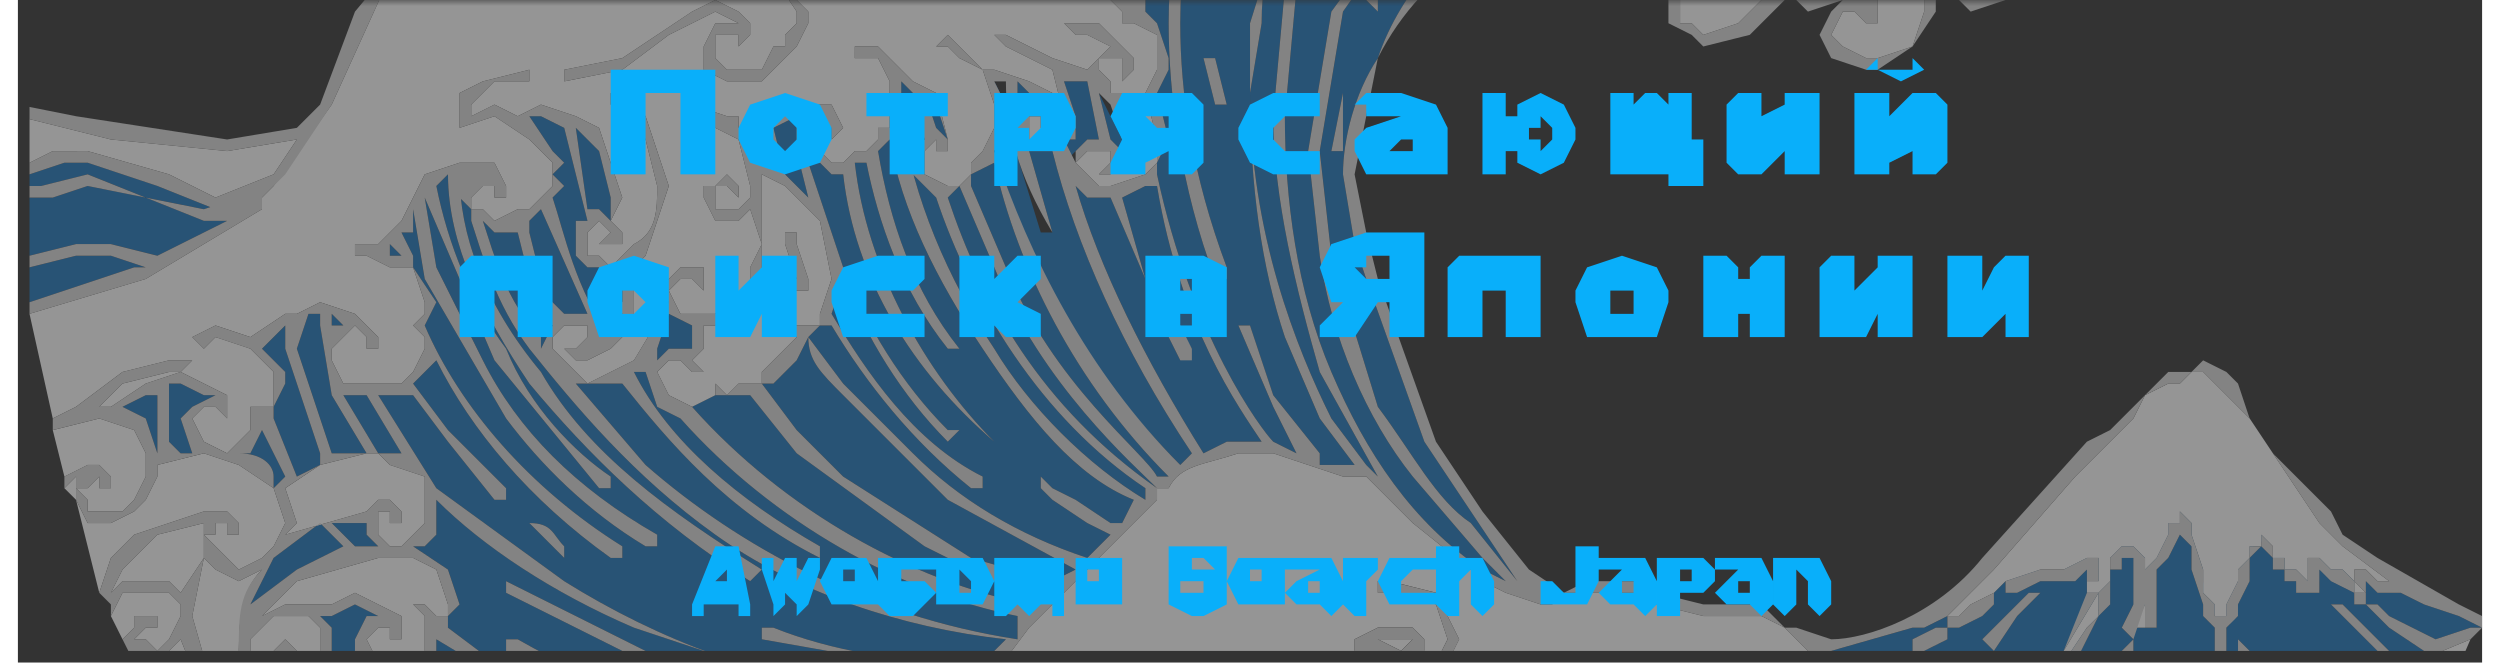 <svg xmlns="http://www.w3.org/2000/svg" width="283" viewBox="0 0 212 57" height="75" version="1"><rect x="0" y="0" width="212" height="57" fill="#333333" stroke="none"/><defs><filter x="0%" y="0%" width="100%" height="100%" id="a"><feColorMatrix values="0 0 0 0 1 0 0 0 0 1 0 0 0 0 1 0 0 0 1 0" color-interpolation-filters="sRGB"/></filter><clipPath id="b"><path d="M0 0h212v57H0zm0 0"/></clipPath><mask id="c"><path fill-opacity=".48" d="M-21-6h255v68H-21z" filter="url(#a)"/></mask><clipPath id="e"><path d="M173 45h39v11h-39zm0 0"/></clipPath><clipPath id="f"><path d="M154 49h25v7h-25zm0 0"/></clipPath><clipPath id="g"><path d="M176 49h5v7h-5zm0 0"/></clipPath><clipPath id="h"><path d="M175 50h4v6h-4zm0 0"/></clipPath><clipPath id="i"><path d="M165 32h40v24h-40zm0 0"/></clipPath><clipPath id="j"><path d="M20 47h17v9H20zm0 0"/></clipPath><clipPath id="k"><path d="M111 0h32v50h-32zm0 0"/></clipPath><clipPath id="l"><path d="M25 42h47v14H25zm0 0"/></clipPath><clipPath id="m"><path d="M31 14h54v42H31zm0 0"/></clipPath><clipPath id="n"><path d="M19 52h8v4h-8zm0 0"/></clipPath><clipPath id="o"><path d="M14 48h7v8h-7zm0 0"/></clipPath><clipPath id="p"><path d="M1 0h129v39H1zm0 0"/></clipPath><clipPath id="q"><path d="M8 50h6v6H8zm0 0"/></clipPath><clipPath id="r"><path d="M84 0h19v2H84zm0 0"/></clipPath><clipPath id="s"><path d="M109 0h31v50h-31zm0 0"/></clipPath><clipPath id="t"><path d="M138 0h37v6h-37zm0 0"/></clipPath><clipPath id="u"><path d="M1 14h19v4H1zm0 0"/></clipPath><clipPath id="v"><path d="M1 21h11v5H1zm0 0"/></clipPath><clipPath id="w"><path d="M1 9h23v8H1zm0 0"/></clipPath><clipPath id="x"><path d="M1 16h17v7H1zm0 0"/></clipPath><clipPath id="y"><path d="M106 0h14v41h-14zm0 0"/></clipPath><clipPath id="z"><path d="M96 0h26v41H96zm0 0"/></clipPath><clipPath id="A"><path d="M182 54h30v2h-30zm0 0"/></clipPath><clipPath id="B"><path d="M10 38h197v18H10zm0 0"/></clipPath><clipPath id="C"><path d="M1 0h211v56H1zm0 0"/></clipPath><clipPath id="d"><path d="M0 0h212v57H0z"/></clipPath></defs><g mask="url(#c)" clip-path="url(#b)"><g clip-path="url(#d)"><g clip-path="url(#e)"><path fill="#1c75bc" d="M203 55l1 1h-1l-4-4h1l3 3zm-10 6l-1-1-1-3v-2c-1 0 0 0 0 0l1 1v1l1 3v1zm-3-3l-1-1v-2-1h1v4zm-8-2l-1 2h-1l1-2 1-1v1zm-1 4v1h-1v-1-1l1 1zm29-7l-3-1-2-1h-1-1l-1-1v2h-1v-1l-2-1-1-1v2h-1-1v-1h-1v-1h-1v-1l-1-1-1 1v2l-1 2v1l-1 1h-1l-1-1v-1l-1-3v-2l-1-1v-1 1l-1 2-1 1v5h-1-1v1l-1-1 1-2v-3-1h-1v1h-1v3l-1 1-1 2-1 2h-1l-2 5h8l4-1c3 0 7 1 12-2l9-3-3-2-2-2h1l1 1 4 2 3-1h1l-2-1"/></g><g clip-path="url(#f)"><path fill="#1c75bc" d="M173 52l-1 1-2 3-1-1 2-2 1-1 1-1h1l-1 1zm-5 7l-1 1h-1l1-1v-1h1v1zm-2-4l-2 1h-1v-1l2-1h1v1zm-6 2l-1 1-1-1 2-1 1 1h-1zm18-7v-1l-1 1h-3l-2 1h-1v-1l-1 1v1l-1 1-2 1h-1v-1l-2 1h-1l-7 2h-1l2 1 6 3 4 1 6 1v-1l1-1 2-4 2-5v-1"/></g><path fill="#1c75bc" d="M183 49v-1l-1-1h-1l-1 1v0h2v6l1-2v-3M157 51"/><g clip-path="url(#g)"><path fill="#1c75bc" d="M180 50l-1 1v2l-1 1-2 3h1l1-3 2-3v-2 1"/></g><path fill="#1c75bc" d="M174 49h5l-1 1h1v-1-1h-1l-2 1h-2l-3 1h1l2-1"/><g clip-path="url(#h)"><path fill="#1c75bc" d="M179 51h-1l-1 2-1 3v0l3-5"/></g><path fill="#1c75bc" d="M202 51h-1v-1l-1-1h-1l-1-1h-1v2l-1-1h-1v-1h-1v-1l-1-1v1h-1v1l-1 1v1l-1 2v1h-1v-1l-1-1v-2l-1-3v-1l-1-1v1h-1v1l-1 2-1 1v1l2-3 1-2 1 2 2 6c1 1 2 1 2-1l1-4c0-1 1-2 2-1l2 2 1 2 1-1v-1l1 1 2 1h1"/><g clip-path="url(#i)"><path fill="#fff" d="M177 57h-1l2-3 1-1v-2l1-1v-1-1l1-1h1l1 1v4l-1 2h1v-1-1-1-1-1l1-1 1-2v-1h1v-1l1 1v1l1 3v2l1 1v1h1v-1l1-2v-1l1-1v-1h1v-1l1 1v1h1v1h1l1 1v-1-1h1l1 1h1l1 1v1h1l-1-1v-1h1l1 1h1l-4-3-2-2-6-9-2-2-1-1-1-1h-1l-1 1h-1l-2 1-1 2-2 2-1 1-2 2-7 8-4 4h1l1-1 2-1 1-1 3-1h2l2-1h1v2h-1v1h1l-3 5v1h1"/></g><path fill="#1c75bc" d="M79 11l1 1-1-3-1-1 1 3M27 39h3l-3-5-1-6v-1h-1l-1 3 3 9M24 49l4-2-2-2-4 3-2 4 4-3M31 47l-1-1v-1h-3l2 2h2"/><g clip-path="url(#j)"><path fill="#fff" d="M23 52h4l2-1 2 1 2 1v2h-1v-1h-1l-1 1 1 2h3l1-1v-2-1l-1-1h1l1 1h1v-1l-1-3-2-1h-3l-7 2-3 3 2-1"/></g><g clip-path="url(#k)"><path fill="#1c75bc" d="M114 8v5h-1l1-5zm26-23h-5l-7 1-7 5-7 10-2 12 1 9 4 13c3 4 5 8 8 10l4 5-2-3-6-9-5-14-1-3-1-6c0-3 1-7 3-10 2-6 7-11 11-13l3-2 5-1h5l1 1v-1l-7-2c-3 0-6 1-8 3-3 2-7 5-10 10v1l-1-1c3-5 8-9 10-11l9-3 8 2v-1l-3-2"/></g><path fill="#1c75bc" d="M27 29v-1h1l-1-1v2M33 39l-3-5h-2l3 5h2M83 30c-4-6-7-12-8-18l-1 1c1 6 3 12 7 17h-1c0 1 0 1 0 0-4-5-6-11-7-16h-1c1 9 6 18 12 24 0 1 0 1 0 0-7-6-12-14-13-23h-1l-1-1h-1l3 9c2 5 5 10 9 14h1l-1 1c-4-4-7-9-9-14l-1 3c3 5 7 11 13 14v1h-1c-5-4-9-9-12-14h-1l-1 1 3 4 6 6c4 4 9 7 15 9l2-2-2-1-3-2-1-1v-1l1 1 2 1 3 2h1l1-2c-5-2-9-7-13-13M78 47l-11-8-4-5h-2-1l-2 1c8 9 19 15 29 17l1-1-4-1-6-3"/><path fill="#1c75bc" d="M71 34c-2-2-3-3-3-5l-1 2-2 2h-1l3 4 4 4 11 7 7 2 2-1-11-6-9-9M79 17l-1-1-1-1v-1-1l1-1-1-4-1-1v3c1 7 4 14 8 20 3 5 8 10 13 13v-1c-9-6-15-16-18-25M57 36l-2-1-1-3v-1 1h-1c3 6 9 11 16 15v1c-8-4-13-10-17-15h-3-1l6 7c8 7 19 13 32 15v-1-1c-10-2-21-8-29-17"/><g clip-path="url(#l)"><path fill="#1c75bc" d="M36 43v3l-1 1h-1l3 2 1 3-1 1v1l4 3 1 1h-1l-5-3v1l-2 2h-2l-2-1-1-1v-1l1-2h2-1l-2-1-2 1h-1l1 1v2c4 3 9 6 15 8s12 2 18 2h1l3-1-8-1-1-1h1l9 1 1-1c-8 0-17-3-24-7v-1h1c7 4 15 7 24 7l2-1c-4 0-9-1-13-3l-14-7v-1l14 7 14 3h1l-18-6c-7-3-13-7-17-11"/></g><g clip-path="url(#m)"><path fill="#1c75bc" d="M47 48l-3-3c0-1 0-1 0 0 2 0 2 1 3 2v1zm-3-18c-3-4-4-8-5-11v-1l-1-1v-1-1c0 5 2 11 7 17 4 7 11 12 19 17l-1 1c-8-5-14-11-19-17-4-6-7-12-7-18l-1 1c1 5 3 10 6 14 2 5 6 9 9 11v1h-1l-9-11-6-14 1 6 4 8c3 6 8 11 15 15v1h-1c-5-3-9-7-12-11l-7-12-1-6v2h-1l1 2v1l2 3-1 2c3 7 9 14 17 19v1h-1c-7-5-12-11-15-17l-1 1-1 1 3 4 5 5v1h-1l-4-5-3-4h-1-2l5 8 11 8c8 5 18 9 27 9h1l6-1-17-3v-1h1c5 2 11 3 17 3h1l2-2c-9-1-18-4-25-9S48 35 44 30"/></g><path fill="#1c75bc" d="M84 23l-3-7-1 1c3 9 8 18 18 25-2-2-10-9-14-19M88 13h-1l2 7h-1L84 7l1 2v2l-1 3c3 9 8 18 16 26l1-1c-6-9-10-18-12-26h-1"/><path fill="#1c75bc" d="M87 9h1v0l-1-1-1-1v3l1-1M82 15v1l3 7c4 10 12 16 13 18h1c-8-8-13-18-15-27l-2 1M21 37l-1 2h-1c2 0 3 1 3 2v1l1-1-2-4M26 40v-1l-3-9v-2l-2 2 2 2v1l-1 2v1l2 5 2-1"/><g clip-path="url(#n)"><path fill="#fff" d="M23 62v-2-1l-1-1v-1-1l1-1 1 1h-1l-1 1h1v1h1l2-1v-1-2l-1-1h-2-1l-2 2v5l1 3 2 3 3 1c-2-1-2-3-3-5"/></g><path fill="#1c75bc" d="M68 10h0v0"/><g clip-path="url(#o)"><path fill="#fff" d="M19 61v-1-2-1c0-3 0-6 2-8l-2 1-2-1-1-1-1 5 2 7 3 3-1-2"/></g><path fill="#fff" d="M30 44l1-1h1l1 1v1h-1v-1h-1v2l1 1h1l1-1 1-1v-1-3l-3-1-1-1h-1l-4 1-3 2 1 3-1 1 7-2"/><g clip-path="url(#p)"><path fill="#fff" d="M112-37l2 2c1 0 1 0 0 0l-2-1v-1zM9 32l4-1h2l-1 1h-1l-4 1-2 2h1l3-2 3-1 2 1 2 1v2l-1-1h-1l-1 1 1 2 2 1 1-1 1-1v-1-1h2v-2-1l-2-2-3-1-1 1-1-1 2-1 3 1 3-2h1l2-1 3 1 1 1 1 1v1h-1v-1l-1-1-1 1-1 1v1l1 2h5l1-1 1-2v-1l-1-1 1-1v-1l-1-3h-2l-2-1h-1v-1h2l2-2 2-4 3-1h3l1 2v1h-1v-1h-1l-1 1v1h1l1 1 2-1h1l1-1 1-1v-1-1l-1-1-1-1-3-2-3 1v-1-2l2-1 4-1v1h-3l-2 2v1l2-1 2 1 2-1 3 1 2 1 2 6-1 2 1 1v1h-1-1l1-1-1-1-1 1v2h1l1 1 1-1 1-1c2-1 2-3 2-5l-1-4-1-2-1-1h-1V8h1l1 1 1 1 2 6-2 6-1 1v5l-2 2-2 1h-1l-1-1h1l1-1v-1h-1-1l-1 1v1l1 1 1 1 1 1 4-2 3-5-1-1 1-1 1-1h2v2l-1-1h-1l-1 1 1 2h3l1-1h1l1-1v-2l1-2-1-3-1 1h-1-1l-1-2v-1h1l1-1 1 1v1l-1-1h-1v2h2l1-1v-1l-1-4-4-2V9l3 1h1v1l3-1 3-1h2l1 2-1 1v-1h-1-1v2h1l1 1h1l1-1h1l1-1v-1h1v-1-2-1l-1-2h-2V4h2l1 1 1 1 1 1 2 1 1 4v1h-1v-1l-1 1v2l2 1h1l1-1v-1l1-1 1-2V9l-1-3-2-1-1-1h-1l1-1 1 1 1 1 1 1h1l3 1 2 1v3h-1c0 1 0 1 0 0v-1h-1v2h2l1-1v-1l-1-4-4-2-1-1h1l4 2 3 1 1-1 1-1-2-1h-1l-1-1h3l2 2 1 1v1l-1 1V6 5h-1-1v1l1 1v1h3l1-2V5 3l-2-1h-1V1l-1-1-2-2-4-1h-2l-1 1v-1l1-1h1l2-1 2-1h1l1 1h-1v2h2l1-2-1-2-1-1h-2l-5 1-5 2-5-2-2-5v-2l2-2h4l2 1v1l-1 1v-1h-1v2l1 1h2l1-1v-1h1l1-1 1-2-1-1v-1h-3v-1l-1-1v-1l1-1-2 1h-1l-1 1h-1l1-1 1-1 3-1 1 1h1l1 1-1 1v-1h-1l-1 1 1 1h1l1-1 1-1-1-2-1-1-3-1c-3 0-6 1-8 5h-1l-3 1-2 4h1l2 2 1 2-1 2-1 2 2 2v1l-1 3-2 1h-2l1 1v1l-1 2-1 1-2 2h-2-1l-2-1V4l1-2h2l-2-1-2 1-2 1-4 3-5 1V6l5-1 3-2 3-2 2-1 2 1 1 1v1l-1 1V3h-1-1v2l1 1h3l1-2h1V3l1-1V1l-2-3h-3-1v-1l2-2 3-1h2l1 2 1 1-1 1v-1h-1l-1 1 1 1h2l1-3v-1l-2-2-3-1c-2 0-5 1-7 3h-1v-1l3-1 2-4 4-1h1l1 1 1 1h-1l-1-1v2l1 1h1l1-1v-2l-1-2-1-1h-2c-3 0-6 1-8 4h-1v-1c3-3 6-4 9-4l2-4h1l1-3 3-3c2-2 5-4 8-4h1l-1 1-6 2-4 4-1 2 2-1c3-3 6-5 9-5h1l1-1h4l2 1 1 1v1h-1v-1h-1l-1 1 1 1v1h3l1-1v-1h1l1-1-1-1-1-2-3-1-1-1h2l2-1 2-1 2 1h1v2h-1v-1h-1v2l2 1 1-1 1-2-1-2-1-1-3-1-2 1h-1v-1l3-1 3 1 1 1h3v-1l1-1h-4v-1h4l2 1v1h-1-1v2h1l1 1 1-1 1-2-1-3-4-1h-3l5-1h5l1 1h-6l2 1 2 2 5 2 3 6v1h-2l-1 1v1l1 1h3v-1h1l1-1v-2l-1-4h-1v-1h1l1 1 1 2 2 5v1l-1 2h-2v2h3l2-2 1-3h-1l-1-1v-1-1l1-1h1l-1-2h1l1 2v1l-1 1v-1h-1v2l1 1 2-1v-3l-1-5v-1l-1 3-2 1h-2l-1-1v-1-1l1-1 1-1v-1l-1-1v-1l2 2v3h-1v-1l-1 1v2h2l1-1 1-2c0-2-1-4-3-5-1-2-3-3-6-3h-1 3v-2-1h1l-1-1-2-1-4 1v-1l4-1 2 1 2 1v2h-1v1l1 1 1-1h1v-2c0-2-1-3-2-3l-3-2h-2v-1h7l2 2 1 1h1v2h-1v-1h-1l-1 1v1l1 1 2 1 2-1 2-2v-1l-1-2-1-1-3-2-2-2-6-1-7 1v2l-2 1-1-1v-1h1v1l1-1v-1l-1-1h-4l-8 1-4 3-2 1-3 2h-1l-2-1-3 1c-2 0-4 2-6 4l-6 7-2 2-3 1-5 2-4 4c-4 3-6 7-8 10l-4 7-1 1h-1l-1 1-1 1-1 1h-1l-1 1-4 4-5 11-5 7-1 1v1l-10 6-10 3 2 9 2-1 4-3"/></g><path fill="#fff" d="M5 42v-1l-1 1 1 1v-1M10 46l6-2h2l1 1v1h-1v-1h-1v1h-1l1 1 1 1 1 1 2-1 1-1 1-2-1-3-3-2-3-1-4 1v1l-1 2-1 1-2 1H6l-1-2 2 8 1-3 2-2"/><path fill="#1c75bc" d="M91 13l1-1h1l-1-5h-2l1 3v2h-1v2l1-1"/><g clip-path="url(#q)"><path fill="#fff" d="M9 55l1-1v-1h2v1h-1l-1 1h1l1 1 1-1 1-2v-1l-1-1h-2-2l-1 2 2 4-1-2"/></g><path fill="#1c75bc" d="M94 12l1 1v-1l-1-2-1-2 1 4"/><path fill="#fff" d="M6 40h1l1 1v1H7v-1l-1 1H5l1 1v1h3l1-1 1-2v-2l-1-2-3-1-4 1 1 4 2-1"/><g clip-path="url(#r)"><path fill="#1c75bc" d="M101-21l-1-1v-1l-2 4c-2 3-2 6-2 8h-1l2-8 5-8-1-2-3 4-4 8-1-1 4-7 1-2h-2l-1-1v4l-1 1h-1l-1 1v1l-2 5s0 1 0 0h-1l2-5h-1-1l-1-1v1l-1 1v6l-1 1-1 1v5l1-1 2-1v-3l1-1v4h3v-2h1l-1 2h1l2 2 1 2-1 2-1 1 1 1 1 1v0c0-9 2-16 5-21"/></g><path fill="#1c75bc" d="M51 28l1-1-2-4h-1l-1-1v-1-2h1l-2-8-2-1h-1l2 3 1 1-1 1 1 1-1 1c1 3 2 8 5 12v-1"/><path fill="#1c75bc" d="M52 25v-2l-1 1 1 2v-1"/><path fill="#fff" d="M96 12l-1 2-1 1h-1l1-1v-1h-1-1l-1 1 1 1 1 1h1l3-1 1-1v-2l-1-4-2 1v1l1 2M16 46v-1l-4 1-3 3-1 2 1-1h4l1 1 2-3v-2"/><g clip-path="url(#s)"><path fill="#1c75bc" d="M113-4l3-6h1v1l-3 5h-1zm7 45c-4-5-7-12-8-19l-1-9 2-12 8-11 7-5 7-1h2v-2-1h-2c-4 0-9 2-14 6v-1c4-4 10-6 14-6l2 1 1-1h1v-1l-4-1v1l-2 1h-2l-1-1-7 4h-1v-1l8-4v-1-1 1l-5 2v1l-3 2h-1c-5 4-9 9-11 17l-1 11c0 7 1 15 4 22s7 13 13 17l2 1-2-2-6-7"/></g><g clip-path="url(#t)"><path fill="#fff" d="M160-18l-2 1v4l-2 1-1 1-2 1-2-1-1-2v-1l1-1h2l-2-6v1l-1 1-1 1-2-1-1-1 1-2h1v-1-3l-1-1v2l-1 2h-1v5l-1 2h-1l1 2-1 5h-1l-1-1-2 1v2l2 1h3l1-1h1l1-1 1-2h1v3l-1 3-1 3-2 1h-1-1v2h1l1 1 3-1 2-2 1-1 1-1 1-4v-1h1l1 2v3l-1-1v1h-1v1l1 1 2-1 1-2v-2c0-1 0-1 0 0l2 1v1l1 3v2h-1l-1-1h-1l-1 2 1 1 2 1h1l3-1 1-3V0c-1 0 0 0 0 0v-1l1-2-3-6v-1l4 2 2 2v3h-1v2l1 1 2-1 1-2-2-5-4-3v-1h1l1 1h1l2-1 1 1 1 1v1l-1 1h1v1l1-1 1-1v-1-1l-1-2-3-1h-4l-3-1-1-2-1-2h-1v1"/></g><path fill="#1c75bc" d="M12 39v-1-3-1h-1l-2 1 2 1 1 3h0"/><g clip-path="url(#u)"><path fill="#1c75bc" d="M6 15l5 2 5 1 3-1-2 1-5-2-6-2H4l-3 1-1-1v2h2l4-1"/></g><g clip-path="url(#v)"><path fill="#1c75bc" d="M11 23l-3-1H5l-4 1v3l9-3h1"/></g><g clip-path="url(#w)"><path fill="#fff" d="M3 13h3l7 2 4 2 5-2 2-3-6 1-10-1-8-2v4h1l2-1"/></g><g clip-path="url(#x)"><path fill="#1c75bc" d="M8 21l4 1 6-3h-2l-5-2-5-1-3 1H0l1 5 4-1h3"/></g><g clip-path="url(#y)"><path fill="#1c75bc" d="M108 10l1-11c2-8 6-13 11-17l-1-1-1-1-6 7c-3 4-5 9-5 15l-1 6c0 12 4 22 7 28l3 4 1 1-5-9c-2-7-4-15-4-22"/></g><path fill="#1c75bc" d="M50 30v-1 1M98 26l1 1 2 3-1 1-2-4v-1zm-1-10l-2 1 2 7c1 0 0 0 0 0l-3-7h-2l-1-1c2 7 6 15 11 23l2-1h3c-2-3-7-10-9-22h-1"/><g clip-path="url(#z)"><path fill="#1c75bc" d="M105-6l-2 6 1-7 1 1zm-2 15l-1-4h1l1 4h-1zm6 20c-2-6-3-13-3-21V2l5-16 10-9v-1-2h-1v1l-1 1-1 1-1 1h-2l-8 10-1-1 8-9-1-1-1-2v-1l-7 8c-3 5-5 12-5 20 0 6 1 13 4 21v1h-1c-3-8-4-16-4-22 0-8 2-15 5-20s7-8 10-10v-2l-4 2v1l-1 2-1 1h-1l-1 3-3 1-1-1c-3 5-5 12-5 21v1l1 1 1 3v1l-1 2 1 4-1 2v1c3 14 9 22 10 23l2 1-2-4-3-7h1l2 6 4 5v1h3l-3-4-3-7"/></g><path fill="#1c75bc" d="M39 15h0M45 30l1-2-1-1v-1h1l1 1h2l-4-9-1 1h-1 1v1l1 4h-1l-1-4h-2l-1-1c1 3 2 7 5 10v1M50 18l1 1v-2l-1-4-2-2 1 7h1M55 31l1-1h2v-1-1l-2-1-1 3v1M32 22h1l-1-1v1M66 15l2 2-1-4v-1-2l-2 1 1 4"/><g clip-path="url(#A)"><path fill="#fff" d="M199 60c-6 3-10 2-13 2l-4 1 9 1h4l3-1 2-1h6l1 1 1-1 3-7-12 5"/></g><path fill="#fff" d="M59 30l-1 1 1 1h-1l-1-1h-1l-1 1 1 2 2 1 2-1v-1l1 1 1-1h2c0-1 0 0 0 0v-1l1-1 2-2-1-1-1-1v-1-1l1-1h1l-1-3v-1h1v1l1 3v1h-1-1v3h3v-1l1-3-1-5-3-3-2-1v10l-1 1-2 1-1 1h-1v2"/><path fill="#1c75bc" d="M14 36l1-1 2-1h-1l-2-1h-1v5l1 1h1l-1-3"/><g clip-path="url(#B)"><path fill="#fff" d="M104 66l1 2-1 2-2 1-3 1-2-1v-1-2h1-2-1l1 4v2l-1 2-2 1h-2v-2-1l1-1v-1l-1-1h-1l-2-1-4 1-4 1h-2v-1h2l4-1h8l1 1v3h-1l-1 1 1 1h2l1-2v-2l-1-3-3-2v-1l3 1h5v1h1v2h-1v-1l-1-1v3h3v-1l1-1c-1 0 0 0 0 0 0-1 0 0 0 0h1l-1 1h1l1-2-1-2-2-1-5-2v-1l5 1 3 3zm91-1l-4-1h-9l-8-1-7-1-3-1-3-1-7-4-2-2-2-1h-2-3l-4-1-2-1h-6l-1 1h-1l-3-1-2-1-1-1-5-4-2-2-2-2h-2l-3-1-3-1h-2-1c-3 1-5 1-6 3h-1v1l-3 3-4 4-1 1-3 3-3 4h-1l-1 1-6 1-6 2-5 3-4 2-5 1h-4l-2 1-1 1h-5l-2-1-3-1h-5l-2 1h-2l-4-1-4-2c-3-1-5-3-6-6l-2-5-1 1-1 1-1-1v1l2 3v1h-1l-1-1 12 19 1-1h7l3 2 1 3-1 3-1 1h-3l-1-1v-1-1-1h2l-1-1-2-1-2 1 4 5 4 2 2 2 1 3 3 2v-2-1-3l-1-1-2-2v-1h5l2-2 5-1h1l1 1v2h-1v-1l-1 1v2l2 1 1-1 1-1 1-1 1-1c0-2-1-2-2-3l-2-1h-1l1-1 3 1 1 2-1-3-4-2-3 1v-1c-1 0 0 0 0 0l3-1 2 1 2-2 2-1 2 1h1v2l-1-1h0v-1l-1 1v1l1 1h2l1-1 1-2-1-1-1-2-4-1h-1v-1h1l5 1 1 2 1 2-1 3-2 1h-1-2l-1-2v-1l1-1h-1l-2 1-1 1 2 1 1 4 1 2 1 2v2h2v-2l-1-2-1-2h1l1 1 1 3v2l-1 3-2 2-1 1h-1v-1h1v-1l-1-1h-1l-2 1-1 1 1 2 1 1h2l1 1h-1v1h5l3-2-1-2v-1l1-1 1-1h1v-2l-1-4v-1h1l1 5v4l-1-1h-1l-1 1v1l1 1h1l2-1 2-2v-2l-1-4-2-4-2-1v-1l2 1 2 2 2 4 1 4v4l-1 1v-1h-1-1v3l2 1h1l2-2 1-2h1v-1l2-4h-1l-1-1-1-1 1-1v-1h1l-2-4-1-1v-1h1l1 2 2 4-1 1-1 1 1 1h2l1-3-1-4-1-3-1-1-1-1s0-1 0 0h1l1 1 1 2 2 6 4 1 3 3c2 2 3 5 3 8v3l-1 1v-1-1h-1-1-1l-1 1v2l1 2 2 1 2-1h3l2-1 1-3h-1v-1-1h1v1h-1 1v1l1-1 1-1 1-4-1-1-1 1h-2l-1-1-1-1 1-1 1-1 1-1-1-1-1-1v-1l2 2v3h1l-1 1v-1h-1v1h-1l1 1h2l1-1v-1-1-3c-1-1-1-2-3-2v-1h1l2 1 2 1 2 2 3 5v7h-1v-1h-2v2l1 1 2-1 2-1 1-5-1-4v-1h-1l-1-1v-1s-1 0 0 0c0 0 0-1 0 0h1l1 1v1l1 1v1c2 2 3 5 3 8l-1 5v2h-1v-1l-1-1-1 1-1 1v1l2 1h3l2-3 1-6v-2l1-1v5h1l1-2 1-4-1-4-2-4-3-1v-1l3-1 6 2 4 4 1 3v1h-1-1v1l1 1h1l1-1 1-1v-1l-1-4v-1l-2-2-3-1-1-1h1l3 2 2 2 2 3 3 1 3 1 6 2 1 3v3l-2 2h-1v-1h-1v2h4l2-1v-2h1v1h1v-2-1-1l1 1h1v1h5l8 2 3 2 3-2-11-3h-1l-6-1-4-3-4-4-4-2-4-2-5-7-2-9 1-3 2-3 1-1-4-1c-2 0-5 0-8 2l-4 2 3 1 4 3 1 3v1l-1 2-2 1h-1l-2 1h-1l-2-1-1-2 1-1v-1h-4l1 1 1 3-1 3-2 1h-2v-1-1-1h1v-1-1l-2-2h-1v1l1 2-1 2v1l-3 1h-1l-1-1v-1-1h2l-1-1-1-1-4-2v-1l4 1 2 2 1 2-1 1h-1v1h3v-1l1-2-1-2-1-1-1-1h1l4 1 2 2v3l-1-1v2h2l1-3-1-3-3-2h-1l-1-1h4l1 1h5l1 1h1v2l-1 1v-1-1h-1-1v1l1 1 1 1h2l1-1v-1-1h1v2l1-1 1-1v-1l-1-2-2-2-6-2-2-1h-1l1-1v1h2l6-3 8-2h3l3 3v3l-1-1v-1h-1v3h3l1-2h2v-2-1-1l-1-1-1-1-2 1h-1l-1-1v-1-1h-3-2-1-1l1-1h6l2 1v1h-1v1h2v-1-2l-1-1-5-1-2 1-4 1-3 2h-2-1-1l-1-1v-1-1h1v-1h-1l-2-1h-2l1 1-1 2-1 1h-2l-1-1v-1l-1-1h-1-1v-1h3l1 1v2h1l1-1 1-1-1-1v-1h4l2 1 1 1v2h-1v1l1 1 1-1 1-1 1-1-1-2-1-2h-1-1v-1l2-1h3l1 1v1h-1v1h2l1-2-1-3-4-1h-1v-1h1l4 1 2 4-1 2-2 1h-1l-1-1v-1l1-1h-2-1l2 1 1 4-1 1v1l1-1 6-2 2-1 4 1 3 2v2l2 1 1 1 1 1h2l2 1 2 1 2 4 3 3 4 2v1l6 1 6 1 5 3 2 2v3h-1l1 1h1l1-1v-1l-1-2-2-2v-1l3 2v2h1v1l2 1c1 2 3 3 6 4h2l-4-2-6-5c-2-3-5-4-7-5l-7-1-4-2-5-3-2-2-2-4 1-2 1-1h4l2 1h1l3 2 2 3 3 2 2 2h2l1 1-1-1-1-2-1-1-1-1v-1l1-1h4l1 2 1 1h1l2 2 1 1h1l1 3 2 3 1 1h2l2 1 1 1h1l3 1 1-1h-1l-5-3-3-3-1-3 1-1 1-1 1-1h1l2 1h1l1 1 6 4v1c4-4 6-9 9-13l-5-1h-6"/></g><path fill="#1c75bc" d="M64 11h-1v1l1 2h1l-1-3"/><g clip-path="url(#C)"><path fill="#d9d9d9" d="M165 54l-2 1v1h1l2-1v-1h-1zm-5 2l-2 1 1 1 1-1h1l-1-1zm14-5h-1l-1 1-1 1-2 2 1 1 2-3 1-1 1-1zm-7 9l1-1v-1h-1v1l-1 1h1zm11-6l-2 3h1l1-2 1-2 1-1v-2-1 1l-1 1v2l-1 1zm13 3l1 3 1 1v-1l-1-3v-1l-1-1s-1 0 0 0v2zm-1-2v-1h-1v3l1 1v-1-2zm13 1h1l-1-1-3-3h-1l4 4zm-1-5h-1v-1l-1-1h-1l-1-1h-1v2l-1-1h-1v-1h-1v-1l-1-1v1h-1v1l-1 1v1l-1 2v1h-1v-1l-1-1v-2l-1-3v-1l-1-1v1h-1v1l-1 2-1 1v5h1v-2-1-1-1l1-1 1-2v-1 1l1 1v2l1 3v1l1 1h1l1-1v-1l1-2v-1-1l1-1 1 1v1h1v1h1v1h2v-1-1l1 1 2 1v1h1v-1zm-21 7l1-2v-1l-1 1-1 2h1zm-1 3h1v-1l-1-1v2zm-2-11h1v-1-1h-1l-2 1h-2l-3 1v1h1l2-1h3l1-1v1zm4 5l1-3v-3-1l-1-1h-1l-1 1v1h1v-1h1v4l-1 2 1 1zm-53-5l-4-5c-3-2-5-6-8-10l-4-13-1-9 2-12 7-10 7-5 7-1h5l3 2v1l-8-2-9 3c-2 2-7 6-10 11l1 1V0c3-5 7-8 10-10 2-2 5-3 8-3l7 2v1l-1-1h-2-3l-5 1-3 2c-4 2-9 7-11 13-2 3-3 7-3 10l1 6 1 3 5 14 6 9 2 3zm-3-1c-6-4-10-10-13-17s-4-15-4-22l1-11c2-8 6-13 11-17h1l3-2v-1l5-2v-1 2l-8 4v1h1l7-4 1 1h2l2-1v-1l4 1v1h-1l-1 1-2-1c-4 0-10 2-14 6v1c5-4 10-6 14-6h2v3h-2l-7 1-7 5-8 11-2 12 1 9c1 7 4 14 8 19l6 7 2 2-2-1zm-10-9l-3-4c-3-6-7-16-7-28l1-6c0-6 2-11 5-15l6-7 1 1 1 1c-5 4-9 9-11 17l-1 11c0 7 2 15 4 22l5 9-1-1zm-2 0h-2v-1l-4-5-2-6h-1l3 7 2 4-2-1c-1-1-7-9-10-23v-1l1-2-1-4 1-2V5l-1-3-1-1V0c0-9 2-16 5-21l1 1 3-1 1-3h1l1-1 1-2v-1l4-2v2c-3 2-7 5-10 10S99-6 99 2c0 6 1 14 4 22h1v-1c-3-8-4-15-4-21 0-8 2-15 5-20l7-8v1l1 2 1 1-8 9 1 1 8-10h2l1-1 1-1 1-1v-1h1v3l-10 9-5 16v6c0 8 1 15 3 21l3 7 3 4h-1zm-8-2h-2l-2 1c-5-8-9-16-11-23l1 1h2l3 7s1 0 0 0l-2-7 2-1h1c2 12 7 19 9 22h-1zm-6 2c-8-8-13-18-16-27l1-2V9l-1-2h1c0 4 1 8 4 13l-2-7h2c2 8 6 17 12 26l-1 1zm-2 1c-1-2-9-8-13-18l-3-7v-1l2-1c2 9 7 19 15 27h-1zm0 1c-10-7-15-16-18-25l1-1 3 7c4 10 12 17 14 19zm-1 1c-5-3-10-8-13-13-4-6-7-13-8-20V8 7l1 1 1 4-1 1v2l1 1 1 1c3 9 9 19 18 25v1zm-2 2h-1l-3-2-2-1-1-1v1l1 1 3 2 2 1-2 2c-6-2-11-5-15-9l-6-6-3-4 1-1h1c3 5 7 10 12 14h1v-1c-6-3-10-9-13-14l1-3c2 5 5 10 9 14l1-1h-1c-4-4-7-9-9-14l-3-9h1l1 1h1c1 9 6 17 13 23 0 1 0 1 0 0-6-6-11-15-12-24h1c1 5 3 11 7 16 0 1 0 1 0 0h1c-4-5-6-11-7-17l1-1c1 6 4 12 8 18s8 11 13 13l-1 2zm-4 4l-2 1-7-2-11-7-4-4-3-4h1l2-2 1-2c0 2 1 3 3 5l9 9 11 6zm-4 3c-10-2-21-8-29-17l2-1h3l4 5 11 8 6 3 4 1-1 1zm-1 2v1c-13-2-24-8-32-15l-6-7h4c4 5 9 11 17 15v-1c-7-4-13-9-16-15h1v-1 1l1 3 2 1c8 9 19 15 29 17v1zm-3 3h-1c-6 0-12-1-17-3h-1v1l17 3-6 1h-1c-9 0-19-4-27-9l-11-8-5-8h3l3 4 4 5h1v-1l-5-5-3-4 1-1 1-1c3 6 8 12 15 17h1v-1c-8-5-14-12-17-19l1-2-2-3v-1l-1-2h1v-2l1 6 7 12c3 4 7 8 12 11h1v-1c-7-4-12-9-15-15l-4-8-1-6 6 14 9 11h1v-1c-3-2-7-6-9-11-3-4-5-9-6-14l1-1c0 6 3 12 7 18 5 6 11 12 19 17l1-1c-8-5-15-10-19-17-5-6-7-12-7-17v2l1 1v1c1 3 2 7 5 11 4 5 9 11 16 16s16 8 25 9l-2 2zm-12 3h-1l-14-3-14-7v1l14 7c4 2 9 3 13 3l-2 1c-9 0-17-3-24-7h-1v1c7 4 16 7 24 7l-1 1-9-1h-1l1 1 8 1-3 1h-1c-6 0-12 0-18-2s-11-5-15-8v-2l-1-1h1l2-1 2 1h1-1-1l-1 2v1l1 1 2 1h2l2-2v-1l5 3h1l-1-1-4-3v-1l1-1-1-3-3-2h1l1-1v-2-1c4 4 10 8 17 11l18 6zm-19 7l-2 1-2 1h-4l-2-1-3-1h-5l-4 1-3-1-2-3-1-2h1l3 3 5 1v-1l-5-2-3-2-1-1v-1h1c5 4 12 7 20 8v-1c-7-1-14-3-19-8v-1h1c4 3 9 6 15 8l11 2h-1zm-29-1l-2-3-1-3v-2-3l2-2h3l1 1v3l-2 1h-1v-1h-1l1-1h1l-1-1-1 1v2l1 1v3c1 2 1 4 3 5l-3-1zm-6-6l-2-7 1-5 1 1 2 1 2-1c-2 2-2 4-2 7v5l1 2-3-3zm-3-9l-1-1H9l-1 1 1-2 3-3 4-1v3l-2 3zm8-3l4-3 2 2-4 2-4 3 2-4zm0-6v-1c0-1-1-2-3-2h1l1-2 2 4-1 1zm0-7l1-2v-1l-2-2 2-2v2l3 9v1l-2 1-2-5v-1zm3-8h1v1l1 6 3 5h-3l-3-9 1-3zm2 0l1 1h-1v-1zm6 20h-1l-1-1v-1-1h1v1h1v-1l-1-1h-1l-1 1-7 2 1-1-1-3 3-2 4-1h1l1 1 3 1v4l-1 1-1 1zm-3-1l1 1h-2l-2-2h3v1zm5 7v3l-1 1h-2-1l-1-2 1-1h1v1h1v-1-1l-2-1-2-1-2 1h-2-2l-2 1 3-3 7-2h3l2 1 1 3v1h-1l-1-1h-1l1 1zm-5-19l3 5h-2l-3-5h2zm11-14h2l1 4h1l-1-4v-1h-1 1l1-1 4 9h-2l-1-1h-1v1l1 1-1 2v-1c-3-3-4-7-5-10l1 1zm3-10h1l2 1 2 8h-1v3l1 1h1l2 4-1 1v1c-3-4-4-9-5-12l1-1-1-1 1-1-1-1-2-3zm6 3l1 4v2l-1-1h-1l-1-7 2 2zm2 10v3l-1-2 1-1zm-2 7v-1 1zm6-3l2 1v2h-2l-1 1v-1l1-3zm3 5l-1-1 1-1v-1-1h1l1-1 2-1 1-1v-2-2-4-1-1l2 1 3 3 1 5-1 3v1h-2-1v-1-1-1h2v-1l-1-3v-1h-1v1l1 3h-1l-1 1v2l1 1 1 1-2 2-1 1v1s0-1 0 0h-1-1l-1 1-1-1v1l-2 1-2-1-1-2 1-1h1l1 1h1zm4-20v-1h1l1 3h-1l-1-2zm2-1l2-1v3l1 4-2-2-1-4zm3-1h0v0zm19-2l1 1v0h-1l-1 1V7l1 1zm4 4v-2l-1-3h2l1 5h-1l-1 1v1l-1-2h1zm2 1h1v1l-1 1h1l1-1 1-2-1-2V9l2-1 1 4v2l-1 1-3 1h-1l-1-1-1-1 1-1h1zm0-5l1 1 1 3v1l-1-1-1-4zm3-8v0l-1-1-1-1 1-1 1-2-1-2-2-2h-1l1-2h-1v2h-3v-3-1l-1 1v3l-2 1-1 1v-5l1-1 1-1v-2-2-2l1-1v-1l1 1h2l-2 5h1c0 1 0 0 0 0l2-5v-1l1-1h1l1-1v-1-2-1l1 1h2l-1 2-4 7 1 1 4-8 3-4 1 2-5 8-2 8h1c0-2 0-5 2-8l2-4v1l1 1c-3 5-5 12-5 21zM85-25l-1-1h2l3 1h-1v2h-1l-2-2zm9-3l-1-1-1-1h1l2-1h1v1h-1l-1 2zm7-1zm1 4v-1l1 1h-1zm1-6l2 4 1 1v-1l-1-4h2l1-2 1 2v4l-1 2h-2v1l-1 2-2 1-1-1h-1v-1-1h1v-1 1h1v-1-3l-1-1-1-1-1-2 3 1zm8-2h-2l-1-1 3 1zm1 1l1 1-3 1v-2l2-1v1zm8 5v-1 1zm6 3l1-1 1-1 4-1v2l-3 1-3 1v-1zm2-7h1-1zm0 3v-2h2l1 2-3 1v-1zm-1-5v-1l-2-1-2-5-2-2h4l5 1 2 1v3l2 1h1v1l1 2-1 2h-2l-1-1h2v-1-1l-1-2-2-2-1-1h-2v1h2l2 3 1 1v1h-1v2l2 1h1c2 1 2 3 2 4v2h-1v-1h-1v1l-1 2-1 1h-2v-1-1l1-1v1h1c0-4-2-7-3-8l-3-2zm-6-16l-3-2h1l3 1 1 1 1 1-1 1-2-2zm3 6h-1v-1l1 1zm5 0l1-1 4 1 2 4v1l-1 1h-1l-1-1-1-1h1v-1l-3-2-2-1h1zm10 21l-3-1h1l1-1v-1l1 2v1zm4 8l-2-1 1-1h1v2zm-5-20zm-2-8c3-2 5-2 8-2l5 1 2 2 1 2v1l-1 3-2 1h-2l-1-1v-1-1h1l1-1v1h1v1l1-1v-1l-1-2-3-1v1l2 1 1 1-1-1-2 1v1l-1 1 1 1 1 2h2l3-1 1-4 2 1 1 2v1l2 1v4l-1 1h-1-1l-1-1v-1h2v-1h-1l-1-2-1-1h-1v1h1l1 2-1 2 1 1 1 1h3l1-1 2 6v1l-1 1v-1l-1 2-1 1-1-1h-1v-1h2v-1-4h-1v4h-1v1l-1 1h1v1l1 1v4l-1 1h-1l-2 1-2-1v-1-1h2-1l1 1v-1l1-1-1-4-1-2-1-1v-1-2l-1-2c0-1 0-1 0 0-1 0-1 0 0 0v2l1 2-1 2v2h-2l-1-1v-1h2v-2l-1-4-1-2-1-1h-1v1l1 1v3l-1 1h-1-1l-1-1 1-1h1c-1-4-2-6-4-7l-2-2v1c-1 0 0 0 0 0l2 2 3 5h-1v4h2l1 2-1 3-1 1h-1l-1 1h-3v-2-1h1v1h1v-1-1-2-2l-1-2-1-1-2-4 1-2-1-3v-1l1-2-1-3zm18 39v-2 2zm8-14l1 2 3 1h4l3 1 1 2v2l-1 1-1 1v-1h-1l1-1v-1l-1-1-1-1-2 1h-1l-1-1h-1v1l4 3 2 5-1 2-2 1-1-1v-1-1h1v-1-2l-2-2-4-2v1l3 6-1 2v1s-1 0 0 0v1l-1 3-3 1h-1l-2-1-1-1 1-2h1l1 1h1V0l-1-3v-1l-2-1c0-1 0-1 0 0v2l-1 2-2 1-1-1v-1h1v-1l1 1v-1-2l-1-2h-1v1l-1 4-1 1-1 1-2 2-3 1-1-1h-1V1 0h2l2-1 1-3 1-3v-2-1h-1l-1 2-1 1h-1l-1 1h-3l-2-1v-1-1l2-1 1 1h1l1-5-1-2h1l1-2v-3-2h1l1-2v-1-1l1 1v4h-1l-1 2 1 1 2 1 1-1 1-1v-1l2 6h-1-1l-1 1v1l1 2 2 1 2-1 1-1 2-1v-3-1l2-1v-1h1l1 2zM14 39l-1-1v-3-2h1l2 1h1l-2 1-1 1 1 3h-1zm-2 0l-1-3-2-1 2-1h1v5h1-1zm20-17v-1l1 1h-1zm7-7h0zm40-6l1 3-1-1-1-3 1 1zM91-5v1h-3 1l2-1zm-7-2l-3 1v-3l1-1 2-1v4zm-3-3l-1 4h-2v-1l1-8h1l-1 1v2l1 2h1zm-4 3v-8l1-1-1 9zm-1-1l-1-4v-2l1-1v7zm-9 4l-1 1v1h-1l-3-1 2-1 2-1h2v1h-1zm0-6v1h-1l-4 1 2-2 3-2 1 1h-1v1zm143 62l-7-4-3-2-1-2-5-5-2-3-1-3-1-1-2-1-1 1h-1-1l-2 2-2 2-1 1-2 1-9 10c-4 5-10 7-13 7l-3-1h-1l-2-2h-2-3l-4-1-2-1h-4l-2 1-3-2-4-5-4-6-5-14-1-4-1-5 2-10c2-4 5-7 8-9l3-4 3-1 5-1h2v2l2 2 1 1h3l2-1h1l1-1-1 3-1 2-1 1h-2l-1 1v2l2 1 1 1 4-1 2-2 1-1v-1l1 1 1 1 3-1 1-3v-1l1 2v2h-2l-1 1-1 2 1 2 3 1h1l3-2 2-3V0v-1l1-2-2-5 2 1 1 2v1l-1 1v1l1 2 1 1 3-1 1-3-1-4-1-2-2-1 2-1 1 1-1 2 1 1 1 1 2-1 1-2v-1-2l-2-2-3-1h-3l-2-1-2-1-1-3v-1-1c0-2-1-5-3-7v-2l-1-3-1-1-1-1-1-2-2-1-1-3-3-2-5-1-9 2h-1c-1-2-3-2-4-2v-1l1-1-1-2-2-3-2-1-3-2-6-1-7 1-2-1h-4l-10 2-2 2-2 1-3 2-3-1-3 1-7 5-6 7-2 2h-3l-4 2-5 4-9 11-2 5-1 1v1h-1-1l-1 1-1 2-1 1-3 2-5 6-3 8-2 2-6 1-13-2-5-1v1l8 2 10 1 6-1-2 3-5 2-4-2-7-2H3l-2 1H0l1 1 3-1h2l6 2 5 2 2-1-3 1-5-1-5-2-4 1H0v1h3l3-1 5 1 5 2h2l-6 3-4-1H5l-4 1v1l4-1h3l3 1h-1l-9 3v1l10-3 10-6v-1l1-1 1-1 2-3 2-3 5-11 4-4 1-1h1l1-1 1-1 1-1h1l1-1 4-7c2-3 4-7 8-10l4-4 5-2 3-1 2-2 6-7c2-2 4-4 6-4l3-1 2 1h1l3-2 2-1 4-3 8-1h4l1 1v1l-1 1v-1h-1v1l1 1 2-1v-1-1l7-1 6 1 2 2 3 2 1 1 1 2v1l-2 2-2 1-2-1-1-1v-1l1-1h1v1h1v-2h-1l-1-1-2-2h-7v1h2l3 2c1 0 2 1 2 3v2h-1l-1 1-1-1v-1h1v-1-1l-2-1-2-1-4 1v1l4-1 2 1 1 1h-1v3h-3 1c3 0 5 1 6 3 2 1 3 3 3 5l-1 2-1 1h-2v-1-1l1-1v1h1v-1-2l-2-2v1l1 1v1l-1 1-1 1v2l1 1h2l2-1 1-3v1l1 5v3l-2 1-1-1v-1-1h1v1l1-1v-1l-1-2h-1l1 2h-1l-1 1v2l1 1h1l-1 3-2 2h-3v-1-1h2l1-2v-1l-2-5-1-2-1-1h-1v1h1l1 4v2l-1 1h-1v1h-2-1l-1-1v-1l1-1h2v-1l-3-6-5-2-2-2-2-1h6l-1-1h-5l-5 1h3l4 1 1 3-1 2-1 1-1-1h-1v-1-1h2v-1l-2-1h-4v1h4l-1 1v1h-2-1l-1-1-3-1-3 1v1h1l2-1 3 1 1 1 1 2-1 2-1 1-2-1v-1-1h1v1h1v-1-1h-1l-2-1-2 1-2 1h-1-1l1 1 3 1 1 2 1 1-1 1h-1v1l-1 1h-2-1v-1l-1-1 1-1h1v1h1v-1l-1-1-2-1h-4l-1 1h-1c-3 0-6 2-9 5l-2 1 1-2 4-4 6-2 1-1h-1c-3 0-6 2-8 4l-3 3-1 3h-1l-2 4c-3 0-6 1-9 4v1h1c2-3 5-4 8-4h2l1 1 1 2v2l-1 1h-1l-1-1v-1-1l1 1h1l-1-1-1-1h-1l-4 1-2 4-3 1v1h1c2-2 5-3 7-3l3 1 2 2v1l-1 3h-2l-1-1 1-1h1v1l1-1-1-1-1-2h-2l-3 1-2 2v1h4l2 3v1l-1 1v1h-1l-1 2h-2-1l-1-1V4 3h2v1l1-1V2l-1-1-2-1-2 1-3 2-3 2-5 1v1l5-1 4-3 2-1 2-1 2 1h-1-1l-1 2v2l2 1h3l2-2 1-1 1-2V1l-1-1h2l2-1 1-3v-1l-2-2 1-2 1-2-1-2-2-2h-1l2-4 3-1h1c2-4 5-5 8-5l3 1 1 1 1 2-1 1-1 1h-1l-1-1 1-1h1v1l1-1-1-1h-1l-1-1-3 1-1 1-1 1h1l1-1h1l2-1-1 1v1l1 1v1h3v1l1 1-1 2-1 1h-1v1l-1 1h-1-1l-1-1v-1-1h1v1l1-1v-1l-2-1h-2-2l-2 2v2l2 5 5 2 5-2 5-1h2l1 1 1 2-1 2h-1-1v-1-1h1l-1-1h-1l-2 1-2 1h-1l-1 1v1l1-1h2l4 1 2 2 1 1v1h1l2 1v3l-1 2h-2-1V7l-1-1V5h2v2l1-1V5l-1-1-2-2h-2-1l1 1h1l2 1-1 1-1 1-3-1-4-2h-1l1 1 4 2 1 4v1l-1 1h-1-1v-1-1h1v1c0 1 0 1 0 0h1v-1-2l-2-1-3-1h-1l-1-1-1-1-1-1-1 1h1l1 1 2 1 1 3v2l-1 2-1 1v1l-1 1h-1l-2-1v-1-1l1-1v1h1v-1l-1-4-2-1-1-1-1-1-1-1h-2v1h2l1 2v4h-1v1l-1 1h-1l-1 1h-1l-1-1h-1v-1-1h2v1l1-1-1-2h-2l-3 1-3 1v-1h-1l-3-1v1l4 2 1 4v1l-1 1h-1-1v-1-1h1l1 1v-1l-1-1-1 1h-1v1l1 2h2l1-1 1 3-1 2v2l-1 1h-1l-1 1h-3l-1-2 1-1h1l1 1v-1-1h-2l-1 1-1 1 1 1-3 5-4 2-1-1-1-1-1-1v-1l1-1h2v1l-1 1h-1l1 1h1l2-1 2-2v-3-2l1-1 2-6-2-6-1-1-1-1h-1v1h1l1 1 1 2 1 4c0 2 0 4-2 5l-1 1-1 1-1-1h-1v-1-1l1-1 1 1-1 1h2v-1l-1-1 1-2-2-6-2-1-3-1-2 1-2-1-2 1V9l2-2h3V6l-4 1-2 1v3l3-1 3 2 1 1 1 1v2l-1 1-1 1h-1l-2 1-1-1h-1v-1l1-1h1v1h1v-1l-1-2h-2-1l-3 1-2 4-2 2h-1-1v1h1l2 1h2l1 3v1l-1 1 1 1v1l-1 2-1 1h-5l-1-2v-1l1-1 1-1 1 1v1h1v-1l-1-1-1-1-3-1-2 1h-1l-3 2-3-1-2 1 1 1 1-1 3 1 2 2v3h-1-1v2l-1 1-1 1-2-1-1-2 1-1h1l1 1v-1-1l-2-1-2-1-3 1-3 2H7l2-2 4-1h1l1-1h-1-1l-4 1-4 3-2 1v1l4-1 3 1 1 2v2l-1 2-1 1H6v-1l-1-1h1l1-1v1h1v-1l-1-1H6l-2 1v1l1-1v2l1 2h2l2-1 1-1 1-2v-1l4-1 3 1 3 2 1 3-1 2-1 1-2 1-1-1-1-1-1-1h1v-1h1v1h1v-1l-1-1h-1-1l-6 2-2 2-1 3 1 1v1l1-2h4l1 1v1l-1 2-1 1-1-1h-1l1-1h1v-1h-1-1v1l-1 1 1 2 1 3 1 1h1v-1l-2-3v-1l1 1 1-1 1-1 2 5c1 3 3 5 6 6l4 2 4 1h2l2-1h5l3 1 2 1h5l1-1 2-1h4l5-1 4-2 5-3 6-2 6-1 1-1h1l3-4 3-3 1-1 4-4 3-3v-1h1c1-2 3-2 6-3h3l3 1 3 1h2l2 2 2 2 5 4 1 1 2 1 3 1h1l1-1h6l2 1 4 1h5l2 1 2 2 7 4 3 1 3 1 7 1 8 1h9l3 1h7l5 1 1-1-6-1h-2l2-1h4l2 1 1-2-1 1-1-1h-6l-2 1-3 1h-4l-9-1 4-1c3 0 7 1 13-2l12-5 1-1h-1l-3 1-4-2-1-1h-1l2 2 3 2-9 3c-5 3-9 2-12 2l-4 1h-5-3l2-6 3-5h-1l-2 5-2 4-1 1v1l-6-1-4-1-6-3-2-1h1l7-2h1l2-1v1h1l2-1 1-1v-1l-2 1-1 1h-1l4-4 7-8 2-2 1-1 2-2 1-2 2-1h1l1-1h1l1 1 1 1 2 2 6 9 2 2 4 3h-1l-1-1h-1v1l1 1v-1l1 1h2l2 1 3 1 2 1v-1l-2-1zm-53 42h1v-1l-4-4h-1v1l4 4zm-11 0l-5-4h-1v1l6 4v-1zm-48 25v1l2 1h2l-3-2h-1zm-14-2h-1l1 1 2 1-2-2zM47 47c-1-1-1-2-3-2 0-1 0-1 0 0l3 3v-1zm51-20l2 4h1v-1l-2-4h-1v1zm6-34l-1 7 2-6-1-1zm-1 12h-1l1 4h1l-1-4zm11-9l3-5v-1h-1l-3 6h1zm0 12l-1 5h1V8zM33 87l1-1 1-3-1-3-3-2h-7l-1 1h8l2 2 1 2v2l-1 1h-1l-2-1v-1-1l1 1h1v-2l-2-1h-5l1 1 2-1 2 1 1 1h-1-1v3l1 1h3zm108 14h1v2l-1 2v-2-2zm-9-3l-1 3 1 4-1-1h-1v1h-1l-1-1v-1-1-2l1-1 1-1v-2-2l2 2h2l-2 2zm-1 8v1h-2l-3-1-1-1v-2h-1l1 2 2 2v1c4 2 5 4 5 6l-1 2h-1l-1 1-1-1v-1l1-1v1l1-1-1-2-4-2-4-3-2-5v-1l1-3-2-6-2-3-1-1h1l5 2 4 4 1 2h-1l-1 2v1l1 1h2v4l1 1 1 1 1-1h1v1zm-10 6h-1v-1-1l-1 1-2 6-1 1-2 1h-2l-1-2v-1l2-1 1 1v1l2-3 1-4-1-5 1-1 2-1 1 4 2 2-1 3zm-6-4v-1l1-1v7l-1-5zm-11-1v1h-1l-1 5-1 1v1h-1l1-3h-1l-3 5-1 1h-4l-1-2 1-1h2v2l1-1 2-3 1-5-1-4 1-2h1l1-2 1-4-1-3v-1-3l1 1 3 4 1 4v2h-1l-2 1v3l2 1h1v1l-1 1zm-12 4l-1-4h4l2-2v3l-1 5-1 2-1-1-2-3zM81 88h1-1zm-25-2v-1-1l1 1-1 1zm-8 2l-2 3-1-1-1-2 3-2 1-1v3zm-4-1l-1-1 2-1 4-1-2 1-3 2zm26 7l1-3-1-3h1v7h-1v-1zm92 11l-8-2h-4-1v-1h-1l-1-1v4h-1v-1h-1v2l-2 1h-4v-1-1h1v1h1l2-2v-2-1l-1-3-6-2-3-1-3-1-2-3-2-2-3-2h-1l1 1 3 1 2 2v1l1 4v1l-1 1-1 1h-1l-1-1v-1h2v-1l-1-3-4-4-6-2-3 1v1l3 1 2 4 1 4-1 4-1 2h-1v-2-2-1l-1 1v2l-1 6-2 3h-3l-2-1v-1l1-1 1-1 1 1v1h1v-1-1l1-5c0-3-1-6-3-8v-1l-1-1v-1l-1-1h-1c0-1 0 0 0 0-1 0 0 0 0 0v1l1 1h1v1l1 4-1 5-2 1-2 1-1-1v-1-1h2v1h1v-1-3-3l-3-5-2-2-2-1-2-1h-1v1c2 0 2 1 3 2v5l-1 1h-2l-1-1h1v-1h1v1l1-1h-1v-2-1l-2-2v1l1 1 1 1-1 1-1 1-1 1 1 1 1 1h2l1-1 1 1-1 4-1 1-1 1v-1h-1 1v-1h-1v2h1l-1 3-2 1h-2-1l-2 1-2-1-1-2v-2l1-1h3v2l1-1v-3c0-3-1-6-3-8l-3-3-4-1-2-6-1-2-1-1h-1c0-1 0 0 0 0l1 1 1 1 1 3 1 4-1 3h-2l-1-1 1-1 1-1-2-4-1-2h-1v1l1 1 2 4h-1v1l-1 1 1 1 1 1h1l-2 4v1h-1l-1 2-2 2h-1l-2-1v-1-2h2v1l1-1v-4l-1-4-2-4-2-2-2-1v1l2 1 2 4 1 4v2l-2 2-2 1h-1l-1-1v-1l1-1h1l1 1v-1-1-2l-1-5h-1v1l1 4v2h-1l-1 1-1 1v1l1 2-3 2h-5v-1h1l-1-1h-1-1l-1-1-1-2 1-1 2-1h1l1 1v1h-1v1h1l1-1 2-2 1-3v-1-1l-1-3-1-1h-1l1 2 1 2v2h-2v-1-1l-1-2-1-2-1-4-2-1 1-1 2-1h1l-1 1v1l1 2h3l2-1 1-3-1-2-1-2-5-1h-1v1h1l4 1 1 2 1 1-1 2-1 1h-1-1l-1-1v-1l1-1v1h1-1l1 1v-1-1h-1l-2-1-2 1-2 2-2-1-3 1s-1 0 0 0v1l3-1 4 2 1 3-1-2-3-1-1 1h1l2 1c1 1 2 1 2 3l-1 1-1 1-1 1-1 1-2-1v-1-1l1-1v1h1v-1-1l-1-1h-1l-5 1-2 2h-3-2v1l2 2 1 1v6l1 1v-3-1-1l2 3h-1l-1 1v1l1 1v-1l1-1v-1l-1-4-1-1-2-2v-1h3l2 2 1 3 1 3v1l-1 2-2 1h2v1l1 1v-2l1-3v-1l-1-2 3-4 2 1c-2 2-4 6-4 10v2l1 1v-3c0-7 4-12 9-14v3l1 1h2l-1 2-1 2v-1l-1-1-1-1h-1l-3 1v2l1 3 1 1h1v1l1 1h3l-1 2-2 1-2 1v-1-1l-2-1-2 1v2h1v-1l1-1 1 1 1 1h-1v1h1l2-1 3-3 1-1 2-1 3-2h3v3l-1 2h-2l-1 2-2 2h-3l2-1v-1h-1l-3 2-2 1h5l1 3h1l-1-3 2-1 1-1 2 5 2 2 1 1 1 1v-1l-2-1-2-5-1-2v-1l1-1 2-1 1-2h1v1c0 5 1 9 4 13l2 2 2 1-3-4c-3-3-5-8-5-12h2l2-2 1-2h1l1-1-1 4c0 4 1 8 4 13v-1l-3-12 2-8 2-3 3-1v1l2 1-2 1-3 4-1 5v5h1v-5l1-6 2-3h3l1 1-2 1c-2 0-3 2-3 3l-1 6c0 4 1 8 4 13l4 5h2l-5-6c-3-4-4-8-4-12l1-7 2-2h3l1 6v2l-1-1h-1-1l-2 1v3l1 2 3 2 1-1 1 4 2 3h-2l-1 2 2 3h4l3-3h2l3 3 3 3h2l-5-3-2-4 1-2 1-3 2 6 6 6 2-1-7-5c-2-3-2-5-2-7v-1l1-2v-1l1-1 2-3 1-3 1 4-1 5-1-1-2 1-1 2 1 2 1 1h2l2-1 2-1 1 4-1 1-1-1h-1l-1 1-1 2 2 2 2 1 2-1 2-1 3 3h2l-5-4 1-1 5 5h1v-1l-6-5 1-2h1l1-1 1 3 3 3-2-3-2-4 1-1 2 1 3 2 1 1h-1l-1 1v1l1 1 1 1 2-1 1-1 1-2-3-6h1l1-1v-1l2 3 5 7h1l-6-8-2-7 1-3 1-1h3l-2 2-1 3 3 8 5 7 1-1-5-6-3-8 1-4h1l2-1v1h-1l-1 2v3c0 4 2 9 7 13h1c-6-5-8-10-8-13l1-3 1-1 1-1 1 1 1 1h-1l-1 1v3l-1 1-1 1v1l1 1h2l5 6c1 0 1 0 0 0l-4-6 2-1 1-1h2v2l4 6h1l-3-4-1-3-1-2h1v-2 1l1 3 1 3 2 3h1l-2-4-2-2v-3h7l-1 2 1 3 1 2h1l-1-2-1-3v-1l1-1h1l4 2 2 2 1-1-3-2zm-35 11zm-15-2zM84 70l-4 1h-2v1h2l4-1 4-1 2 1h1l1 1v1l-1 1v3h2l2-1 1-2v-2l-1-4h3-1v3l2 1 3-1 2-1 1-2-1-2-3-3-5-1v1l5 2 2 1 1 2-1 2h-1l1-1h-1s0-1 0 0c0 0-1 0 0 0l-1 1v1h-3v-1-1-1l1 1v1h1v-1-1h-1v-1h-5l-3-1v1l3 2 1 3v2l-1 2h-2l-1-1 1-1h1v-1-2l-1-1h-8zm6 0zm1 5zm54 11c3 5 9 10 15 15h-3-1l-6-1-3-3-4-3-4-3-5-2-4-7-2-8 1-4 1-1 2-1-1 1-1 1v2h1l-1 2c0 3 1 6 4 10l1-1c-3-3-4-7-4-9v-1h3v1l1 5 7 10 12 9v-1c-6-4-11-8-14-12l-4-6-1-5v-1l1-2h1l1-1v-2-1-1l1 1h1l-1 4c0 4 2 10 6 15zm33 2l-2-1v-1h-1v-2l-3-2v1l2 2 1 2v1l-1 1h-1l-1-1h1v-1-2l-2-2-5-3-6-1-6-1v-1l-4-2-3-3-2-4-2-1-2-1h-1-1l-1-1-1-1-2-1v-2l-3-2-4-1-2 1-6 2-1 1v-1l1-1-1-4-2-1h3l-1 1v1l1 1h1l2-1 1-2-2-4-4-1h-1v1h1l4 1 1 3-1 2h-1-1v-1h1v-1l-1-1h-2-1l-2 1v1h2l1 2 1 2-1 1-1 1-1 1-1-1v-1h1v-1-1l-1-1-2-1h-4v1l1 1-1 1-1 1h-1v-1-1l-1-1h-2-1v1h2l1 1v1l1 1h2l1-1 1-2-1-1h2l2 1h1v1h-1v2l1 1h4l3-2 4-1 2-1 5 1 1 1v3h-2v-1h1v-1l-2-1h-3-2-1l-1 1h7v2l1 1h1l2-1 1 1 1 1v4h-1-1l-1 2h-3v-1-1-1h1v1l1 1v-1-1-1l-3-3h-3l-8 2-6 3h-2v-1l-1 1h1l2 1 6 2 2 2 1 2v1l-1 1-1 1v-1-1h-1v2l-1 1h-2l-1-1-1-1v-1h2v2l1-1v-1-1h-1l-1-1h-1-4l-1-1h-3-1l1 1h1l3 2 1 3-1 3h-2v-1-1l1 1v-1-1-1l-2-2-4-1h-1l1 1 1 1 1 2-1 2v1h-2-1v-1h1l1-1-1-2-2-2-4-1v1l4 2 1 1 1 1h-2v2l1 1h1l3-1v-1l1-2-1-2v-1h1l2 2v2h-1v3h2l2-1 1-3-1-3-1-1h4v1l-1 1 1 2 2 1h1l2-1h1l2-1 1-2v-1l-1-3-4-3-3-1 4-2c3-2 6-2 8-2l4 1-1 1-2 3-1 3 2 9 5 7 4 2 4 2 4 4 4 3 6 1h1l11 3h1l-6-3c-8-5-14-11-18-16-3-6-5-11-5-15v-4h2v8l3 6 1-1-3-5v-5-2l1 1 1 1v1l1 7 4 7 1 1v-1l-4-7-1-7 1 1 2 4 3 6c2 4 5 8 9 11l11 10 1-1c-6-3-11-8-15-13l-5-7-3-5 3 1 3 6c4 5 10 12 18 17h1c-5-3-10-7-13-11l-5-7-2-4 5 1 1 4 7 9 8 7 1-1-11-10-4-5-1-4 5 1 4 3 2 2v1h-1v1l1 1 1 1h1l3 4 3 3 1-1-4-3-3-3h1v-2l1-1 2 3 6 3h1v-1h-1c-3-1-5-2-6-4zm-7 0zm15-12l5 6 2 1h-1l-4-2-3-4-1-2v-1h1l1 2zm5-2l-1-1h-1l-2-1h-1l-1 1-1 1-1 1 1 3 3 3 5 3h1l1-1-2-2-4-4-2-2v-1-1h1l2 1v1l3 4 3 3 1-1-4-4-1-2 1 1 4 3 1 1v-1-1l-6-4zm-31 2l2 2-2-2-4-4-1-2-1-2v-1l1-1 2 1v4l3 5zm-5-1l-4-3-1-4v-1l1-1h3l-1 2 1 3 4 5v1l-3-2zm33 9l-1-1-2-1h-2l-1-1-2-3-1-3h-1l-1-1-2-2h-1l-1-1-1-2h-1-1-1-1l-1 1v1l1 1 1 1 1 2 1 1-1-1h-2l-2-2-3-2-2-3-3-2h-1l-2-1h-4l-1 1-1 2 2 4 2 2 5 3 4 2 7 1c2 1 5 2 7 5l6 5 4 2v-1l-4-2-5-5-8-5-4-1-3-2-3-4-1-2v-2-1l2 1 2 3 4 3 2 1 1 1 2 2 1 1h1l-1-3-1-1-2-3-1-1v-1h4v1l1 1v2l3 5 7 8 4 3h1l-3-2-8-9-2-4-1-2h1l2 1v1l1 1 1 3 2 2 2 1 2 1 1 1h1l3 1h2l-3-1h-1zM22 57zm131-86zm-7 9zM38 17zm-4 72l-4-2 2 2 1 1h1l1 1 1 2 1 1-1-3-2-2zM59 4zm8-14zm47-25c1 0 1 0 0 0l-2-2v1l2 1"/></g></g></g><path d="M54 14V8h3v7h3V7 6h-8-1v9h3v-1zm0 0M65 12v-1l1-1 1 1v1l-1 1-1-1zm5 0v-1l-1-2-3-1-3 1-1 2v1l1 2 3 1 3-1 1-2zm0 0M80 10V9 8h-6-1v2h2v5h3v-5zm0 0M86 11l1-1h1v1l-1 1v-1h-1zm5 0v-1l-1-2h-3-1-2v8h2v-3h4l1-2zm0 0M98 10h1v1h-1l-1-1h1zm-3 2l-1 2v1h3v-1l2-1v2h2l1-1V9l-1-1h-5-1l-1 2 1 2zm0 0M108 12v-1l1-1h3V9 8h-4l-2 1-1 2v1l1 2 2 1h4v-1-1h-3l-1-1zm0 0M118 13l1-1h1v1h-2zm5-2l-1-2-3-1h-3l-1 1h1v1h3l-3 1-1 1v1l1 2h7v-1zm0 0M130 12v-1h1v-1l1 1v1l-1 1v-1h-1zm4 0v-1l-1-2-2-1-2 1v1h-1V9 8h-1-1v7h2v-2h1v1l2 1 2-1 1-2zm0 0M139 9V8h-2v7h5v1h3v-3-1h-1V9 8h-1-1v5-4l-1-1h-1l-1 1v4zm0 0M152 9l-2 1V9 8h-2l-1 1v5l1 1h2l1-1 1-1v2h3V9 8h-2-1v1zm0 0M162 9l-1 1V9 8h-2-1v7h3v-1l2-1v2h2l1-1V9l-1-1h-2l-1 1zm0-2l2-1-1-1v1h-3V5l-1 1h1l2 1zm0 0M38 23v6h3v-4h2v4h3v-6-1h-7l-1 1zm0 0M52 26v-1h1l1 1-1 1h-1v-1zm4 0v-1-2l-3-1-3 1-1 2v1l1 3h6v-3zm0 0M64 23l-2 2v-2-1h-2v7h3l1-2v2h3v-6-1h-2-1v1zm0 0M73 26v-1h4l1-1v-1-1h-4l-3 1-1 2v1l1 3h7v-1-1h-4-1v-1zm0 0M88 24v-1-1h-2l-1 1-1 1v-1-1h-3v7h3v-1l1 1h3v-2l-2-1zm0 0M101 24v1h-1v-1h1zm1-2h-5v7h7v-2-1-2-1l-2-1zm-1 6h-1v-1h1v1zm0 0M118 26v3h3v-8-1h-5l-3 1-1 2 1 3h1l-2 2v1h3l2-3zm-3-3h1v-1h2v2h-2l-1-1zm0 0M123 23v6h3v-4h2v4h3v-6-1h-7l-1 1zm0 0M137 26v-1h2v2h-2v-1zm5 0v-1l-1-2-3-1-3 1-1 2v1l1 3h6l1-3zm0 0M148 23l-1-1h-2v7h3v-2h1v2h3v-6-1h-2l-1 1v1h-1zm0 0M160 23l-2 2v-2-1h-2l-1 1v6h4l1-2v2h3v-6-1h-2-1v1zm0 0M170 23l-1 2v-2-1h-2-1v7h3l2-2v2h2v-6-1h-2l-1 1zm0 0M61 47h-1l-2 5v1h1v-1h3v1h1v-1l-1-5h-1zm0 2v1h-1zm0 0M65 48h-1v1l1 3v1l1-1v-1l1 1v1l1-1 1-3v-1h-1l-1 2v-2h-1l-1 2zm0 0M72 50h-1v-1h1v1zm1 1h-2 3v-1l-1-2h-2-1l-1 2 1 2h4v-1h-1zm0 0M76 49h3v-1h-4-1v3h2-2v1l1 1h2l1-1 1-1-1-1h-2v-1zm0 0M81 50v-1l1 1v1h-1v-1zm3 0l-1-2h-4v4h4l1-2zm0 0M88 52v-3 3h1v1h1v-3-2h-2-4v5h1l1-1v-3 3l1 1 1-1zm0 0M93 50h-1v-1h1v1zm2 1h-2-1 3v-1-2h-4v4h4v-1zm0 0M99 49v1h3v1h-1-1v-1h-1v2l2 1h1l2-1v-2-1h-3v-1h1l1 1h1v-1-1h-5v2zm0 0M107 50h-1v-1h1v1zm2 1h-2-1 3v-1-2h-4l-1 2 1 2h4v-1zm0 0M111 51v-1h1v1h-1zm3-1l-1-2h-3-1v1h3l-2 1-1 1 1 1h2l1 1 1-1zm0 0M114 48v4l1 1h1v-3l1-1v-1h-1-1-1zm0 0M119 50l1-1h2v-1h-4l-1 2 1 2h4v-1h-2-1v-1zm0 0M124 47h-1-1v5l1 1h1v-3l1-1v3l1 1 1-1v-2l-1-2h-2zm0 0M134 50v1h-1l-1-1h-1v2h4l1-2v-3h-1-1zm0 0M138 51v-1h1v1h-1zm3-1l-1-2h-3-1v1h3-1l-1 1-1 1 1 1h2l1 1 1-1zm0 0M143 50v-1h1v1h-1zm3 0v-1l-1-1h-2-1-1v5h2v-2h2l1-1zm0 0M148 51v-1h1v1h-1zm3-1l-1-2h-4v1h3-1l-1 1-1 1 1 1h2l1 1 1-1zm0 0M153 52v-2-1l1 1v2l1 1 1-1v-2l-1-2h-2-2v4l1 1 1-1zm0 0" fill="#09affa"/></svg>